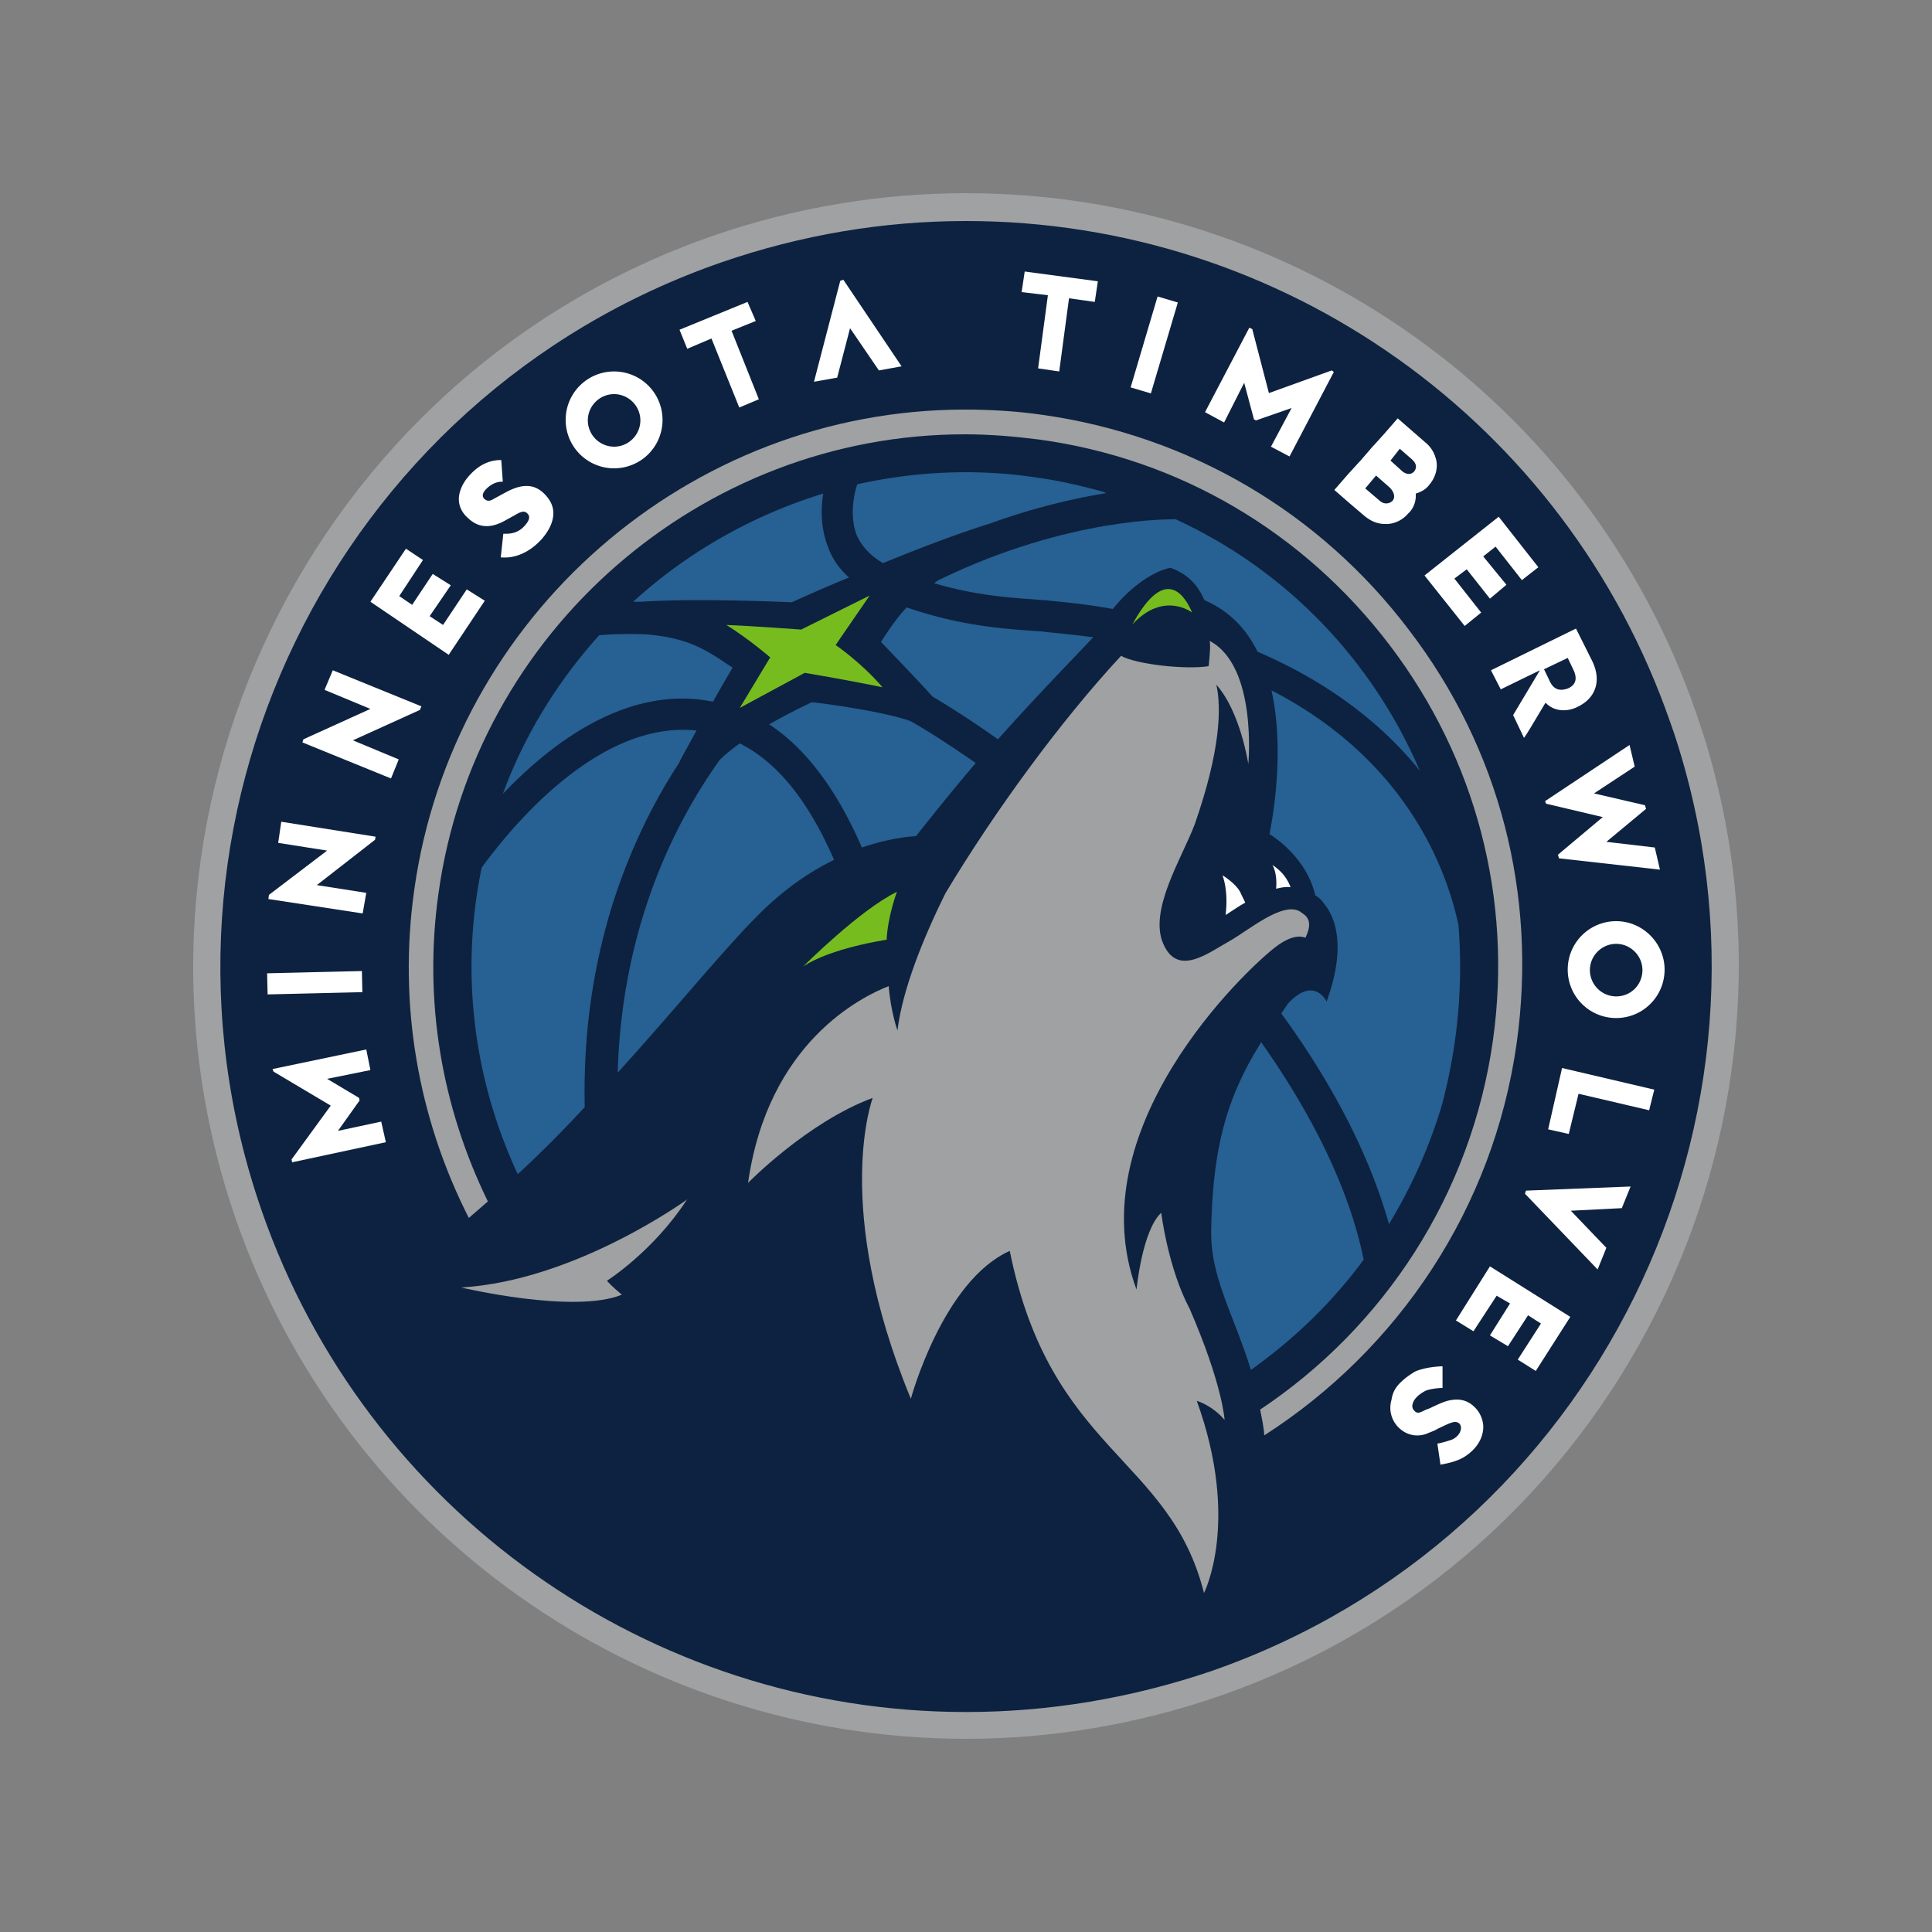 <svg width="250" height="250" fill="none" xmlns="http://www.w3.org/2000/svg"><rect width="100%" height="100%" fill="#808080" stroke="none"/><path d="m220.463 95.2-1-3C205.53 52 167.597 25 124.997 25c-11.134 0-22.2 1.867-32.8 5.533C40.13 48.667 12.463 105.733 30.53 157.8c14 40.2 51.933 67.2 94.467 67.2 11.133 0 22.2-1.866 32.8-5.533 51.066-17.734 78.666-73 62.666-124.267Z" fill="#A0A1A2"/><path d="M124.997 221.534c-41 0-77.667-26.067-91.134-64.867-17.467-50.2 9.267-105.334 59.534-122.734 10.266-3.533 20.866-5.333 31.6-5.333 41.066 0 77.666 26 91.133 64.867l.467 1.333c16.533 49.867-10.134 104.2-59.934 121.467-10.266 3.467-20.866 5.267-31.666 5.267Z" fill="#0D2240"/><path d="M134.997 81.733c-.534-.066-1.134-.066-1.8-.133-3.534-.267-9.134-.667-15.867-3-1.4 1.467-2.467 3.133-3.334 4.467 1.734 1.8 5 5.2 6.667 7.066 2.8 1.667 5.667 3.534 8.467 5.534 4.467-5 8.467-9.134 12.333-13.2-1.933-.267-3.866-.467-5.933-.667l-.533-.067ZM93.13 98.334c-7.467 10.466-12.733 24.133-13.2 40.466 7.933-8.733 14.466-16.866 18.933-21.133 3.133-3 6.2-5 9.067-6.4-3-6.867-6.867-12.4-12.2-15.067-.934.667-1.867 1.4-2.6 2.133ZM114.263 72.867c4.4-1.8 9.2-3.667 13.867-5.133a84.547 84.547 0 0 1 15.067-3.934c-.134 0-.2-.066-.334-.133-2.866-.8-5.8-1.467-8.666-1.867-7.867-1.2-15.801-.8-23.267.867-.467 1.4-1 4.133-.067 6.6.667 1.467 1.8 2.666 3.4 3.6ZM105.063 90.867c-1.733.8-3.667 1.8-5.533 2.867 5.2 3.4 9.066 9.2 12 15.933 4.133-1.4 7-1.467 7-1.467 2.8-3.533 5.333-6.666 7.733-9.466-2.8-1.934-5.6-3.8-8.4-5.4-3-1.134-10.267-2.2-12.8-2.467Z" fill="#276092"/><path d="M120.863 75.467c5.2 1.533 9.533 1.866 12.6 2.066.733.067 1.4.134 1.934.134l.466.066c2 .2 4.867.467 8.134 1.067 2.466-3.067 5.4-4.933 7.466-5.333 2.334.866 3.534 2.266 4.4 4.2 3.267 1.4 5.467 3.8 6.867 6.666 7.6 3.267 15.133 8.134 21 15.4-6.067-14.133-17.133-25.933-31.733-32.6v.067c-.2 0-13.6-.333-30.267 7.733-.334.134-.6.334-.867.534Z" fill="#276092"/><path d="M188.73 119.734c-1.6-7.6-7-21.534-24.2-30.4 1.933 8.666-.267 18.6-.267 18.6s4.734 2.733 5.934 7.933c0 0 .6.267 1.133 1.067 1.333 1.6 3 5.333.333 12.666 0 0-1.6-3.4-5 .267-.333.467-.533.8-.866 1.267 6.466 8.866 11.4 18.2 13.933 27.266a66.152 66.152 0 0 0 6.867-15.466c2.066-7.8 2.733-15.6 2.133-23.2ZM75.663 143.267c-.2-9.2 1-18 3.667-26.467 2.266-7.067 5.266-13.067 8.533-18.067.467-1 1.333-2.466 2.267-4.2-12.334-1.333-23.467 11.8-27.8 17.734-2.867 13.8-.934 27.666 4.666 39.666 3.067-2.8 5.934-5.733 8.667-8.666ZM156.73 159.134c-.133 6.133 2.867 10.8 5.133 18.133 5.534-3.933 10.467-8.667 14.6-14.267-1.866-9.133-6.666-18.8-13.266-28.133-4.2 6.733-6.267 13.067-6.467 24.267ZM102.463 77.933c2.067-.933 4.6-2.066 7.4-3.2-1.267-1.133-2.2-2.466-2.733-4-.934-2.4-.934-4.933-.6-6.866-9.133 2.8-17.6 7.6-24.6 14h1c6-.4 14.6-.134 19.533.066Z" fill="#276092"/><path d="M92.263 90.8a204.204 204.204 0 0 1 2.533-4.4c-3.4-2.266-5.533-3.866-11.4-4.333-2.4-.067-4.4 0-5.866.133-5.267 5.867-9.6 12.734-12.467 20.534 6.6-6.934 16.4-14.134 27.2-11.934Z" fill="#276092"/><path d="m112.53 77.067-4.4 6.4s3.333 2.267 6.066 5.467c-4.8-1-10.066-1.867-10.066-1.867l-8.4 4.533 3.933-6.533s-2.6-2.267-5.667-4.2c3.334.133 9.667.6 9.667.6l8.867-4.4ZM116.063 115.4s-1.2 3.2-1.333 6.2c0 0-7.267 1.067-10.8 3.467.066-.067 7.333-7.334 12.133-9.667Z" fill="#77BC1F"/><path d="M165.13 115c.8-.2 1.4-.267 1.866-.2-.133-.4-.4-.933-.8-1.467-.6-.8-1.533-1.4-1.533-1.4.533 1 .534 2.267.467 3.067ZM158.596 118.4c.934-.6 1.8-1.2 2.534-1.6-.134-.333-.4-.8-.667-1.4-.6-1.133-2.267-2.133-2.267-2.133.667 1.933.534 4 .4 5.133Z" fill="#fff"/><path d="M80.463 167.534c-6.2 2.533-20.8-.934-20.8-.934 14.8-.866 29.267-11.4 29.267-11.4s0 .067-.067.067c-4.333 6.667-10.333 10.467-10.333 10.467.733.8 1.4 1.333 1.933 1.8Z" fill="#A0A1A2"/><path d="M154.263 79.267s-3.667-2.867-7.733 1.533c4.4-8.067 6.933-3.4 7.733-1.533Z" fill="#77BC1F"/><path d="M168.663 118.267s-.4-.267-.467-.334c-2.266-1.266-6.466 2.334-9.133 3.867-2.667 1.467-6.667 4.667-8.533.333-1.934-4.333 2.466-11.2 4.066-15.466 3.334-9.534 3.467-15.067 2.8-18.067 3.134 3.533 4.134 10.267 4.134 10.267s1.2-12.667-5-15.934c.133.467 0 2.067-.134 3.267-2.866.467-9.266-.2-11.333-1.333-7.8 8.4-16.333 20.066-22.733 30.733-2.8 5.667-5.534 12.333-6.2 17.733 0 0-.867-2.4-1.134-5.733-3.533 1.4-15.6 7.267-18.2 25.467 0 0 7.667-7.867 16.134-11 0 0-5.334 14.066 4.933 38.933 0 0 4.133-15.267 12.8-19.133 5.267 26.066 20.667 26.533 25.133 44.266 0 0 4.734-9.2-.933-24.866 0 0 1.933.533 3.6 2.466 0 0-.267-4.6-4.533-14.4-2.8-5.266-3.667-12.4-3.667-12.4-2.467 2.267-3.2 9.934-3.2 9.934-7.667-20.734 14.067-41.334 18-44.334 1.933-1.466 3.133-1.466 3.867-1.2.666-1.4.666-2.4-.267-3.066Z" fill="#A0A1A2"/><path d="M182.33 81.534c-11.6-15.334-28.533-25.2-47.533-27.867-3.267-.467-6.667-.667-9.934-.667-35.733 0-66.333 26.734-71.267 62.2-2.066 14.734.467 29.4 7.067 42.4.8-.666 1.6-1.4 2.467-2.133-6-12.267-8.334-26-6.4-39.8 4.667-33.933 34-59.467 68.133-59.467 3.2 0 6.334.267 9.534.667 18.2 2.467 34.333 12 45.466 26.667 11.134 14.666 15.867 32.8 13.334 51-2.8 20.066-14.134 37.2-30.134 47.866.2 1.067.467 2.2.534 3.334 17.266-11.067 29.666-29.334 32.666-50.8 2.667-19.134-2.2-38.067-13.933-53.4Z" fill="#A0A1A2"/><path d="M79.463 48.067a6.26 6.26 0 0 0-6.266 6.266 6.26 6.26 0 0 0 6.266 6.267 6.26 6.26 0 0 0 6.267-6.267 6.26 6.26 0 0 0-6.267-6.266Zm0 9.733a3.414 3.414 0 0 1-3.4-3.4c0-1.867 1.534-3.4 3.4-3.4 1.867 0 3.4 1.533 3.4 3.4s-1.533 3.4-3.4 3.4ZM65.397 63.733l-1.467.8c-.533.334-.867.334-1.2.067-.4-.333-.333-.8.2-1.333.533-.534 1.133-.867 1.866-.934h.267l-.2-2.8h-.266c-1.4.067-2.667.667-3.867 2-.733.8-1.2 1.734-1.333 2.667-.134 1.133.333 2.133 1.2 2.867 1.333 1.267 2.933 1.333 4.8.267l1.333-.734c.666-.4 1.133-.533 1.466-.2.467.4.334.933-.333 1.667-.867.933-1.8 1-2.466 1h-.267l-.334 3.067h.267c1 .066 3-.2 4.933-2.267l.067-.067c.933-1.066 1.467-2.133 1.534-3.2.066-1.066-.4-2-1.334-2.867-1.267-1.133-2.8-1.133-4.867 0ZM46.827 125.653l-12.263.291.065 2.733 12.263-.292-.065-2.732ZM58.063 84.734l4.667-7-2.333-1.467-3.067 4.6-1.734-1.133 2.734-4-2.334-1.467-2.666 4-1.667-1.133 3.067-4.667L52.53 71l-4.6 6.867 10.133 6.867ZM98.197 51.667 94.662 42.8l3.133-1.266-1.066-2.467-8.8 3.6 1 2.467 3.133-1.334 3.6 8.934 2.534-1.067ZM47.93 91.733l-8.667 3.934-.133.4 11.466 4.666 1-2.466-5.933-2.467 8.667-3.933.2-.467-11.467-4.667-1.067 2.534 5.934 2.466ZM42.33 110.067l-7.534 5.733-.066.534 12.2 1.866.466-2.666-6.4-1 7.534-5.867.066-.4-12.2-1.934-.4 2.734 6.334 1ZM149.79 38.365l-3.486 11.762 2.62.776 3.487-11.76-2.621-.778ZM213.397 143.667l.666-2.667-11.933-2.8-1.8 7.934 2.667.6 1.266-5.2 9.134 2.133ZM209.13 119.2a6.26 6.26 0 0 0-6.267 6.267 6.26 6.26 0 0 0 6.267 6.267 6.26 6.26 0 0 0 6.267-6.267c0-3.4-2.8-6.267-6.267-6.267Zm0 9.734a3.415 3.415 0 0 1-3.4-3.4c0-1.867 1.533-3.4 3.4-3.4s3.4 1.533 3.4 3.4c0 1.866-1.467 3.4-3.4 3.4ZM184.33 74.467l5.2 6.533 2.133-1.733-3.466-4.4 1.6-1.2 3 3.8 2.133-1.8-3-3.667 1.6-1.266 3.4 4.333 2.133-1.667-5.133-6.533-9.6 7.6ZM192.797 163.867l-4.4 7 2.266 1.4 3-4.6 1.734 1-2.6 4.133 2.333 1.4 2.6-4 1.667 1.067-3 4.667 2.333 1.466 4.467-7-10.4-6.533ZM137.063 48.067l1.267-9.467 3.333.467.4-2.667-9.466-1.267-.4 2.667 3.4.4-1.267 9.467 2.733.4ZM203.263 156.667l6.6-.334 1.134-2.8-13.534.534-.133.4 9.4 9.8 1.133-2.8-4.6-4.8ZM164.197 50.867l-2.134-8.2V42.6l-.4-.2-5.733 10.934 2.467 1.333 2.6-5.134 1.266 4.734.267.133 4.6-1.6-2.667 5 2.4 1.267 5.734-10.934-.267-.2-8.133 2.934ZM42.797 143.067l-5 6.867-.067.066.067.4 12.133-2.6-.6-2.666-5.6 1.2 2.8-3.934-.067-.333-4.133-2.467 5.6-1.133-.533-2.667-12.134 2.534.134.333 7.4 4.4ZM207.863 108.933l5.134-4.266-.134-.467-6.6-1.533 5.267-3.467-.667-2.8-10.933 7.267.133.333 7.334 1.733-5.8 4.867.133.467 13.067 1.466-.667-2.866-6.267-.734ZM199.997 90.933c1.066 1.134 2.8 1.267 4.266.467 2.267-1.133 3-3.4 1.734-5.933l-2.067-4.133-11 5.4 1.267 2.466 5.066-2.466-3.466 5.8 1.4 2.933c.133 0 2.6-4.267 2.8-4.534Zm.533-2.8-.733-1.533 3.066-1.466.734 1.533c.533 1.133.333 1.933-.667 2.4-1.067.4-1.867.2-2.4-.933ZM183.197 63.867c.666-.2 1.333-.533 1.8-1.2.733-.867 1.066-2 .866-3.067-.2-.866-.6-1.666-1.4-2.333l-1.533-1.334-2.067-1.8-1.8 2.067-1.266 1.4-.134.133-1.666 1.934-.134.133-1.4 1.534-1.8 2.066 2.067 1.8 1.8 1.534c.8.666 1.667 1.066 2.667 1.066 1.133.067 2.266-.466 3-1.333.733-.667 1.066-1.6 1-2.6Zm-2.067-5.8 1.533 1.333c.6.534.734 1.067.334 1.6-.534.6-1.267.267-1.667-.133l-1.4-1.267 1.2-1.533Zm-2.667 6.667-1.8-1.534 1.4-1.666L179.73 63c.667.6.867 1.334.467 1.8-.467.467-1.2.467-1.734-.066ZM181.33 178.8c.467-.466 1.133-.933 1.8-1.333 1.4-.6 3.267-.667 3.533-.667v2.8c-.533 0-1.733.134-2.266.4-.867.467-1.467 1.067-1.6 1.667-.134.467.066.733.266.933.2.2.467.267.734.134.266-.067.666-.334 1.133-.467 1-.467 2.133-1.067 3.133-1.133 1.067-.134 2 .2 2.734.933.866.8 1.2 2 1.133 2.8-.067.867-.467 2.4-2.467 3.667-1.2.733-2.866.933-3.066 1l-.4-2.734c.466-.066 1.4-.333 1.933-.533 1.4-.667 1.467-2.267.333-2.267-.466 0-1.466.534-2.2.867-.533.333-1.066.467-1.466.667-1.334.466-2.6.133-3.534-.734-1-.933-1.4-2.333-1-3.666.134-.934.534-1.667 1.267-2.334ZM109.997 42.467l3.733 5.467 2.933-.534-7.533-11.2-.4.133-3.4 13.067 3-.533 1.667-6.4Z" fill="#fff"/></svg>